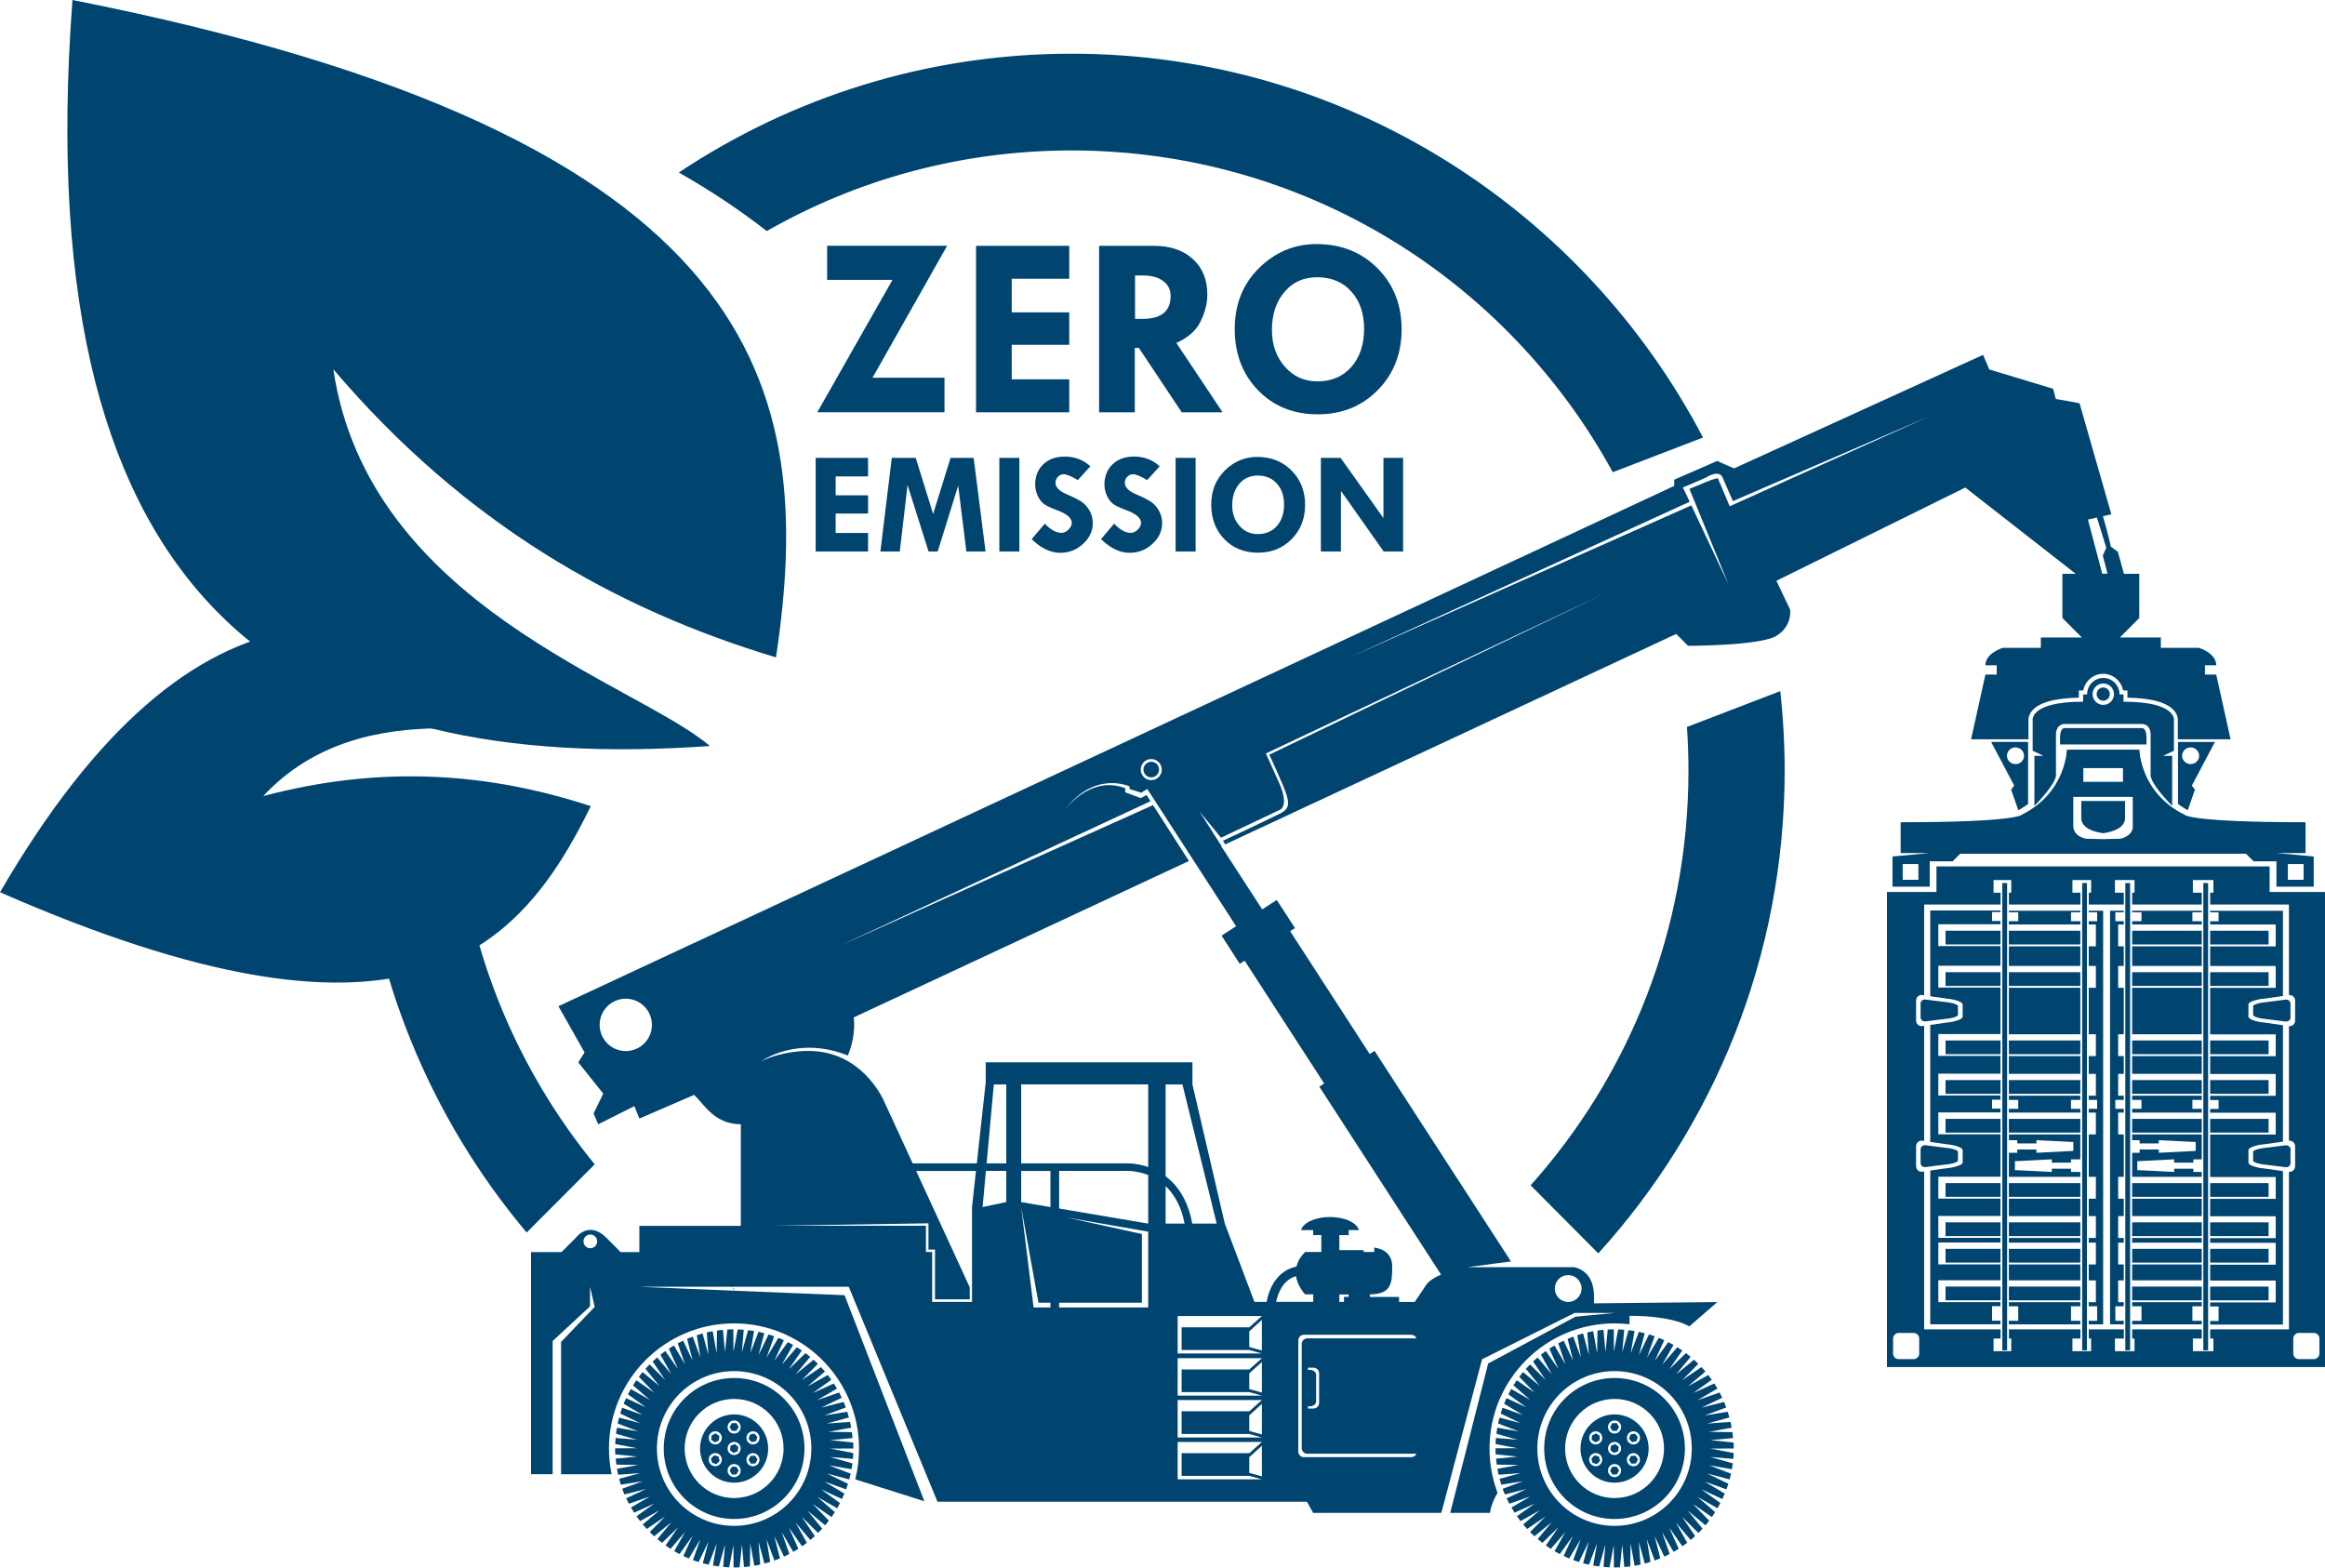 <?xml version="1.0" encoding="UTF-8"?> <svg xmlns="http://www.w3.org/2000/svg" width="132" height="89" viewBox="0 0 132 89" fill="none"><g clip-path="url(#clip0_6772_141)"><path d="M44.057 37.322C46.336 22.098 43.528 7.78 4.114 0C1.467 35.104 17.198 43.991 40.304 42.353C36.057 38.74 20.916 34.403 18.924 20.966C26.385 29.727 34.928 34.577 44.057 37.322Z" fill="#004470"></path><path d="M33.542 45.768C29.353 54.361 22.885 60.681 0 50.656C10.989 31.771 22.158 32.814 33.392 41.861C29.95 42.2 20.684 39.038 14.943 45.197C21.837 43.372 27.91 43.926 33.542 45.768Z" fill="#004470"></path><path d="M74.747 13.857C73.488 13.857 72.397 14.312 71.476 15.224C70.558 16.13 70.101 17.282 70.101 18.68C70.101 20.078 70.541 21.243 71.424 22.156C72.311 23.069 73.441 23.523 74.812 23.523C76.183 23.523 77.316 23.065 78.22 22.149C79.124 21.233 79.575 20.081 79.575 18.694C79.575 17.306 79.118 16.144 78.207 15.231C77.296 14.315 76.143 13.857 74.747 13.857ZM46.96 13.956V15.891H50.669L46.401 23.404H53.623V21.445H49.536L53.773 13.953H46.957L46.96 13.956ZM55.414 13.956V23.407H60.705V21.534H57.44V19.575H60.705V17.733H57.44V15.826H60.705V13.956H55.414ZM62.401 13.956V23.407H64.427V19.75H64.656L67.092 23.407H69.412L66.785 19.469C67.457 19.172 67.917 18.762 68.166 18.239C68.419 17.716 68.545 17.213 68.545 16.728C68.545 15.88 68.272 15.204 67.723 14.705C67.18 14.206 66.437 13.956 65.495 13.956H62.401ZM64.441 15.641H64.905C65.393 15.641 65.772 15.747 66.044 15.959C66.321 16.164 66.461 16.448 66.461 16.8C66.461 17.668 65.935 18.102 64.878 18.102H64.441V15.641ZM74.839 15.74C75.627 15.754 76.255 16.027 76.729 16.561C77.207 17.094 77.446 17.798 77.446 18.676C77.446 19.555 77.204 20.29 76.716 20.837C76.235 21.38 75.6 21.65 74.812 21.65C74.024 21.65 73.441 21.373 72.949 20.823C72.458 20.269 72.213 19.575 72.213 18.735C72.213 17.846 72.451 17.121 72.936 16.561C73.417 16 74.051 15.727 74.839 15.74Z" fill="#004470"></path><path d="M60.429 25.923C59.934 25.923 59.535 26.07 59.228 26.364C58.921 26.658 58.771 27.04 58.771 27.516C58.771 27.727 58.819 27.939 58.911 28.145C59.006 28.346 59.126 28.503 59.266 28.609C59.405 28.715 59.641 28.828 59.975 28.951C60.559 29.163 60.849 29.406 60.849 29.683C60.849 29.816 60.784 29.946 60.657 30.072C60.531 30.192 60.398 30.253 60.262 30.253C59.968 30.253 59.654 30.079 59.32 29.73L58.57 30.609C59.105 31.128 59.644 31.385 60.194 31.385C60.692 31.385 61.125 31.217 61.49 30.879C61.858 30.541 62.043 30.144 62.043 29.689C62.043 29.44 61.981 29.211 61.862 28.996C61.742 28.784 61.596 28.616 61.418 28.497C61.241 28.377 60.978 28.24 60.634 28.093C60.163 27.902 59.924 27.676 59.924 27.413C59.924 27.28 59.968 27.167 60.06 27.071C60.153 26.976 60.262 26.924 60.388 26.924C60.552 26.924 60.821 27.034 61.193 27.256L61.903 26.473C61.504 26.104 61.012 25.919 60.429 25.919V25.923ZM64.362 25.923C63.868 25.923 63.469 26.07 63.162 26.364C62.855 26.658 62.704 27.04 62.704 27.516C62.704 27.727 62.752 27.939 62.844 28.145C62.94 28.346 63.059 28.503 63.199 28.609C63.339 28.715 63.574 28.828 63.909 28.951C64.492 29.163 64.782 29.406 64.782 29.683C64.782 29.816 64.717 29.946 64.591 30.072C64.465 30.192 64.332 30.253 64.195 30.253C63.902 30.253 63.588 30.079 63.254 29.73L62.507 30.609C63.042 31.128 63.581 31.385 64.13 31.385C64.629 31.385 65.062 31.217 65.427 30.879C65.795 30.541 65.98 30.144 65.98 29.689C65.98 29.44 65.918 29.211 65.799 28.996C65.679 28.784 65.533 28.616 65.355 28.497C65.178 28.377 64.915 28.24 64.57 28.093C64.1 27.902 63.861 27.676 63.861 27.413C63.861 27.28 63.905 27.167 63.997 27.071C64.09 26.976 64.195 26.924 64.325 26.924C64.489 26.924 64.758 27.034 65.13 27.256L65.84 26.473C65.441 26.104 64.949 25.919 64.366 25.919L64.362 25.923ZM71.383 25.94C70.674 25.94 70.06 26.196 69.541 26.709C69.026 27.218 68.767 27.868 68.767 28.654C68.767 29.44 69.016 30.096 69.51 30.609C70.009 31.122 70.643 31.378 71.418 31.378C72.192 31.378 72.826 31.122 73.335 30.605C73.843 30.089 74.096 29.44 74.096 28.661C74.096 27.881 73.84 27.225 73.325 26.712C72.813 26.196 72.165 25.94 71.38 25.94H71.383ZM46.309 25.994V31.31H49.283V30.257H47.444V29.156H49.283V28.121H47.444V27.047H49.283V25.994H46.309ZM50.631 25.994L49.983 31.31H51.085L51.525 27.536L52.719 31.31H53.237L54.401 27.57L54.865 31.31H55.953L55.278 25.994H53.967L52.978 29.18L51.989 25.994H50.634H50.631ZM56.738 25.994V31.31H57.874V25.994H56.738ZM66.744 25.994V31.31H67.88V25.994H66.744ZM74.993 25.994V31.31H76.129V27.868L78.558 31.31H79.66V25.994H78.544V29.413L76.112 25.994H74.993ZM71.435 26.999C71.878 27.006 72.233 27.16 72.499 27.461C72.769 27.762 72.902 28.158 72.902 28.65C72.902 29.143 72.765 29.556 72.492 29.864C72.219 30.168 71.865 30.322 71.421 30.322C70.977 30.322 70.65 30.165 70.374 29.857C70.097 29.546 69.957 29.156 69.957 28.684C69.957 28.186 70.094 27.779 70.363 27.461C70.636 27.146 70.991 26.993 71.435 26.999Z" fill="#004470"></path><path d="M41.56 72.996L41.522 73.007L41.573 73.099L41.563 72.996H41.56Z" fill="#004470"></path><path d="M41.659 73.144L41.607 73.154L41.686 73.246L41.659 73.144Z" fill="#004470"></path><path d="M62.329 79.942L62.213 79.901L62.159 79.928C62.227 79.945 62.264 79.963 62.333 79.939L62.329 79.942Z" fill="#004470"></path><path d="M91.563 26.808L96.687 24.839C89.905 11.895 76.381 3.049 60.838 3.049C52.606 3.049 44.941 5.534 38.54 9.793C40.389 10.846 42.047 11.957 43.532 13.119C48.632 10.206 54.537 8.542 60.835 8.542C74.099 8.542 85.613 15.911 91.563 26.808Z" fill="#004470"></path><path d="M95.776 41.273C95.831 42.09 95.861 42.917 95.861 43.751C95.861 52.813 92.474 61.064 86.899 67.295L90.741 71.158C97.311 63.922 101.323 54.3 101.323 43.751C101.323 42.227 101.238 40.72 101.074 39.236L95.773 41.273H95.776Z" fill="#004470"></path><path d="M41.679 78.233C39.472 78.233 37.684 80.024 37.684 82.236C37.684 84.447 39.472 86.238 41.679 86.238C43.886 86.238 45.674 84.447 45.674 82.236C45.674 80.024 43.886 78.233 41.679 78.233ZM41.679 85.049C40.13 85.049 38.871 83.791 38.871 82.236C38.871 80.68 40.127 79.422 41.679 79.422C43.231 79.422 44.487 80.68 44.487 82.236C44.487 83.791 43.231 85.049 41.679 85.049Z" fill="#004470"></path><path d="M47.1 81.764L48.403 81.644C48.393 81.531 48.379 81.419 48.366 81.309L47.035 81.289L48.325 81.056C48.304 80.947 48.284 80.834 48.26 80.725L46.933 80.82L48.198 80.475C48.171 80.366 48.137 80.26 48.103 80.151L46.789 80.362L48.021 79.908C47.983 79.802 47.943 79.699 47.898 79.594L46.609 79.918L47.792 79.358C47.745 79.255 47.694 79.156 47.642 79.057L46.39 79.494L47.52 78.835C47.462 78.736 47.404 78.64 47.342 78.547L46.134 79.091L47.199 78.336C47.134 78.243 47.066 78.154 46.998 78.066L45.844 78.708L46.837 77.867C46.766 77.782 46.691 77.696 46.612 77.614L45.52 78.356L46.435 77.43C46.356 77.351 46.274 77.273 46.189 77.197L45.169 78.031L45.998 77.033C45.913 76.962 45.824 76.89 45.732 76.821L44.787 77.737L45.524 76.671C45.432 76.606 45.336 76.544 45.241 76.486L44.384 77.481L45.026 76.356C44.927 76.302 44.828 76.247 44.729 76.196L43.961 77.259L44.5 76.087C44.398 76.039 44.296 75.994 44.19 75.953L43.521 77.078L43.955 75.864C43.849 75.827 43.739 75.793 43.634 75.758L43.064 76.934L43.392 75.69C43.282 75.663 43.173 75.635 43.061 75.611L42.597 76.828L42.812 75.567C42.699 75.546 42.59 75.533 42.474 75.519L42.119 76.767L42.225 75.495C42.112 75.485 42 75.478 41.884 75.475L41.641 76.746L41.635 75.471C41.522 75.471 41.406 75.475 41.294 75.481L41.16 76.763L41.044 75.499C40.932 75.509 40.819 75.522 40.707 75.54L40.686 76.825L40.461 75.577C40.348 75.598 40.236 75.622 40.127 75.646L40.219 76.924L39.888 75.704C39.779 75.734 39.669 75.769 39.56 75.803L39.765 77.067L39.328 75.885C39.223 75.926 39.117 75.967 39.011 76.011L39.322 77.252L38.786 76.114C38.684 76.162 38.581 76.213 38.479 76.268L38.895 77.471L38.264 76.387C38.165 76.445 38.069 76.507 37.974 76.569L38.493 77.727L37.773 76.705C37.681 76.77 37.589 76.838 37.496 76.91L38.114 78.018L37.309 77.067C37.22 77.143 37.135 77.218 37.053 77.296L37.763 78.342L36.879 77.464C36.797 77.546 36.719 77.628 36.644 77.713L37.438 78.691L36.483 77.895C36.411 77.984 36.337 78.072 36.268 78.165L37.145 79.07L36.128 78.363C36.063 78.459 35.999 78.554 35.937 78.65L36.889 79.474L35.815 78.859C35.757 78.958 35.702 79.06 35.651 79.163L36.667 79.898L35.545 79.378C35.497 79.481 35.453 79.587 35.408 79.696L36.487 80.339L35.323 79.922C35.286 80.031 35.248 80.14 35.214 80.25L36.343 80.797L35.149 80.482C35.118 80.591 35.095 80.704 35.071 80.817L36.241 81.265L35.026 81.056C35.006 81.169 34.989 81.282 34.975 81.398L36.176 81.74L34.948 81.638C34.938 81.75 34.931 81.867 34.928 81.983L36.156 82.219L34.924 82.225C34.924 82.342 34.924 82.458 34.934 82.571L36.179 82.697L34.955 82.81C34.965 82.926 34.979 83.039 34.992 83.152L36.241 83.169L35.026 83.388C35.047 83.5 35.067 83.613 35.095 83.726L36.343 83.634L35.153 83.958C35.183 84.071 35.214 84.18 35.248 84.29L36.487 84.092L35.327 84.522C35.364 84.632 35.408 84.738 35.453 84.844L36.671 84.536L35.552 85.066C35.6 85.172 35.651 85.274 35.705 85.373L36.892 84.96L35.825 85.585C35.883 85.684 35.941 85.784 36.002 85.879L37.148 85.363L36.139 86.081C36.203 86.177 36.272 86.269 36.343 86.358L37.442 85.743L36.493 86.546C36.568 86.635 36.644 86.72 36.718 86.806L37.763 86.095L36.889 86.98C36.971 87.062 37.053 87.141 37.138 87.219L38.117 86.419L37.322 87.38C37.411 87.455 37.5 87.527 37.589 87.595L38.496 86.713L37.786 87.742C37.879 87.807 37.974 87.872 38.069 87.934L38.898 86.973L38.278 88.064C38.377 88.122 38.475 88.176 38.578 88.231L39.322 87.199L38.796 88.34C38.898 88.388 39.004 88.436 39.11 88.481L39.765 87.383L39.339 88.573C39.444 88.614 39.554 88.648 39.663 88.682L40.222 87.527L39.901 88.751C40.011 88.781 40.12 88.809 40.233 88.832L40.69 87.633L40.475 88.88C40.587 88.901 40.7 88.918 40.812 88.932L41.164 87.694L41.058 88.959C41.171 88.969 41.283 88.976 41.399 88.983L41.641 87.715L41.648 88.99C41.648 88.99 41.675 88.99 41.689 88.99C41.788 88.99 41.891 88.99 41.989 88.983L42.123 87.694L42.239 88.966C42.351 88.956 42.464 88.945 42.576 88.932L42.597 87.633L42.825 88.894C42.938 88.874 43.047 88.853 43.16 88.829L43.064 87.53L43.402 88.771C43.511 88.744 43.62 88.71 43.726 88.675L43.518 87.387L43.965 88.597C44.071 88.559 44.176 88.518 44.282 88.474L43.961 87.206L44.511 88.374C44.613 88.327 44.715 88.279 44.814 88.224L44.384 86.987L45.036 88.105C45.135 88.05 45.23 87.988 45.326 87.93L44.79 86.73L45.537 87.79C45.63 87.725 45.722 87.66 45.81 87.588L45.169 86.44L46.008 87.431C46.093 87.359 46.179 87.284 46.261 87.209L45.52 86.115L46.445 87.031C46.523 86.953 46.602 86.871 46.68 86.788L45.848 85.763L46.847 86.597C46.919 86.512 46.991 86.423 47.059 86.334L46.138 85.384L47.209 86.129C47.274 86.037 47.335 85.944 47.397 85.849L46.397 84.98L47.53 85.63C47.588 85.534 47.639 85.435 47.69 85.332L46.615 84.556L47.803 85.103C47.85 85.001 47.895 84.898 47.939 84.796L46.8 84.112L48.035 84.556C48.072 84.451 48.11 84.345 48.144 84.239L46.946 83.658L48.215 83.993C48.246 83.883 48.27 83.774 48.294 83.664L47.052 83.189L48.345 83.412C48.366 83.302 48.383 83.189 48.396 83.08L47.117 82.718L48.424 82.827C48.434 82.714 48.441 82.605 48.444 82.492L47.137 82.243L48.447 82.236C48.447 82.123 48.447 82.01 48.441 81.897L47.117 81.76L47.1 81.764ZM41.679 86.628C39.257 86.628 37.295 84.662 37.295 82.236C37.295 79.809 39.257 77.843 41.679 77.843C44.101 77.843 46.063 79.809 46.063 82.236C46.063 84.662 44.101 86.628 41.679 86.628Z" fill="#004470"></path><path d="M41.478 82.078L41.444 82.331L41.645 82.489L41.88 82.393L41.918 82.14L41.717 81.983L41.478 82.078Z" fill="#004470"></path><path d="M41.553 80.793L41.426 81.015L41.553 81.234H41.809L41.935 81.015L41.809 80.793H41.553Z" fill="#004470"></path><path d="M41.553 83.271L41.426 83.49L41.553 83.712H41.809L41.935 83.49L41.809 83.271H41.553Z" fill="#004470"></path><path d="M40.4 81.49L40.379 81.747L40.591 81.887L40.819 81.778L40.84 81.521L40.628 81.378L40.4 81.49Z" fill="#004470"></path><path d="M42.607 82.659L42.498 82.888L42.638 83.1L42.894 83.083L43.006 82.854L42.863 82.642L42.607 82.659Z" fill="#004470"></path><path d="M40.543 82.625L40.362 82.806L40.43 83.053L40.676 83.121L40.857 82.94L40.789 82.69L40.543 82.625Z" fill="#004470"></path><path d="M41.679 80.301C40.611 80.301 39.745 81.169 39.745 82.239C39.745 83.309 40.611 84.177 41.679 84.177C42.747 84.177 43.613 83.309 43.613 82.239C43.613 81.169 42.747 80.301 41.679 80.301ZM40.795 83.193C40.618 83.295 40.389 83.234 40.287 83.056C40.185 82.878 40.246 82.649 40.423 82.547C40.601 82.444 40.83 82.506 40.932 82.683C41.034 82.861 40.973 83.087 40.795 83.193ZM40.932 81.819C40.83 81.996 40.601 82.058 40.423 81.955C40.246 81.853 40.185 81.624 40.287 81.446C40.389 81.268 40.618 81.207 40.795 81.309C40.973 81.412 41.034 81.641 40.932 81.819ZM41.679 83.863C41.474 83.863 41.307 83.695 41.307 83.49C41.307 83.285 41.474 83.118 41.679 83.118C41.884 83.118 42.051 83.285 42.051 83.49C42.051 83.695 41.884 83.863 41.679 83.863ZM41.679 82.608C41.474 82.608 41.307 82.441 41.307 82.236C41.307 82.031 41.474 81.863 41.679 81.863C41.884 81.863 42.051 82.031 42.051 82.236C42.051 82.441 41.884 82.608 41.679 82.608ZM41.679 81.388C41.474 81.388 41.307 81.22 41.307 81.015C41.307 80.81 41.474 80.643 41.679 80.643C41.884 80.643 42.051 80.81 42.051 81.015C42.051 81.22 41.884 81.388 41.679 81.388ZM43.071 83.059C42.969 83.237 42.74 83.299 42.563 83.196C42.385 83.094 42.324 82.865 42.426 82.687C42.529 82.509 42.757 82.448 42.934 82.55C43.112 82.653 43.173 82.882 43.071 83.059ZM42.938 81.955C42.76 82.058 42.532 81.996 42.429 81.819C42.327 81.641 42.389 81.412 42.566 81.309C42.743 81.207 42.972 81.268 43.074 81.446C43.177 81.624 43.115 81.853 42.938 81.955Z" fill="#004470"></path><path d="M42.58 81.443L42.501 81.685L42.672 81.877L42.921 81.822L42.999 81.579L42.829 81.391L42.58 81.443Z" fill="#004470"></path><path d="M91.665 78.233C89.458 78.233 87.67 80.024 87.67 82.236C87.67 84.447 89.458 86.238 91.665 86.238C93.873 86.238 95.66 84.447 95.66 82.236C95.66 80.024 93.873 78.233 91.665 78.233ZM91.665 85.049C90.113 85.049 88.858 83.791 88.858 82.236C88.858 80.68 90.113 79.422 91.665 79.422C93.218 79.422 94.473 80.68 94.473 82.236C94.473 83.791 93.218 85.049 91.665 85.049Z" fill="#004470"></path><path d="M97.086 81.764L98.393 81.644C98.382 81.531 98.369 81.419 98.355 81.309L97.025 81.289L98.314 81.056C98.294 80.947 98.273 80.834 98.246 80.725L96.919 80.82L98.185 80.475C98.154 80.366 98.123 80.26 98.089 80.151L96.776 80.362L98.007 79.908C97.97 79.802 97.929 79.699 97.884 79.594L96.595 79.918L97.779 79.358C97.731 79.255 97.68 79.156 97.629 79.057L96.376 79.494L97.506 78.835C97.448 78.736 97.39 78.64 97.328 78.547L96.121 79.091L97.185 78.336C97.12 78.243 97.052 78.154 96.984 78.066L95.831 78.708L96.823 77.867C96.752 77.782 96.677 77.696 96.598 77.614L95.507 78.356L96.421 77.43C96.342 77.351 96.26 77.273 96.175 77.197L95.155 78.031L95.984 77.033C95.899 76.962 95.81 76.89 95.718 76.821L94.773 77.737L95.51 76.671C95.418 76.606 95.322 76.544 95.227 76.486L94.371 77.481L95.012 76.356C94.913 76.302 94.814 76.247 94.715 76.196L93.948 77.259L94.487 76.087C94.384 76.039 94.282 75.994 94.176 75.953L93.507 77.078L93.941 75.864C93.835 75.827 93.726 75.793 93.62 75.758L93.05 76.934L93.378 75.69C93.269 75.663 93.159 75.635 93.047 75.611L92.583 76.828L92.798 75.567C92.685 75.546 92.576 75.533 92.46 75.519L92.105 76.767L92.211 75.495C92.098 75.485 91.986 75.478 91.87 75.475L91.628 76.746L91.621 75.471C91.508 75.471 91.392 75.475 91.28 75.481L91.15 76.763L91.034 75.499C90.921 75.509 90.809 75.522 90.696 75.54L90.676 76.825L90.451 75.577C90.338 75.598 90.225 75.622 90.116 75.646L90.208 76.924L89.877 75.704C89.768 75.734 89.659 75.769 89.55 75.803L89.755 77.067L89.318 75.885C89.212 75.926 89.106 75.967 89.001 76.011L89.311 77.252L88.776 76.114C88.673 76.162 88.571 76.213 88.469 76.268L88.885 77.471L88.254 76.387C88.155 76.445 88.059 76.507 87.964 76.569L88.482 77.727L87.762 76.705C87.67 76.77 87.578 76.838 87.486 76.91L88.1 78.018L87.295 77.067C87.206 77.143 87.121 77.218 87.039 77.296L87.749 78.342L86.865 77.464C86.783 77.546 86.705 77.628 86.63 77.713L87.425 78.691L86.469 77.895C86.394 77.984 86.323 78.072 86.254 78.165L87.131 79.07L86.115 78.363C86.05 78.459 85.985 78.554 85.924 78.65L86.875 79.474L85.801 78.859C85.743 78.958 85.688 79.06 85.637 79.163L86.654 79.898L85.531 79.378C85.483 79.481 85.439 79.587 85.395 79.696L86.469 80.339L85.306 79.922C85.269 80.031 85.231 80.14 85.197 80.25L86.326 80.797L85.132 80.482C85.101 80.591 85.077 80.704 85.054 80.817L86.224 81.265L85.009 81.056C84.989 81.169 84.972 81.282 84.958 81.398L86.159 81.74L84.931 81.638C84.921 81.75 84.914 81.867 84.91 81.983L86.138 82.219L84.907 82.225C84.907 82.342 84.907 82.458 84.917 82.571L86.162 82.697L84.938 82.81C84.948 82.926 84.961 83.039 84.975 83.152L86.224 83.169L85.013 83.388C85.033 83.5 85.054 83.613 85.081 83.726L86.329 83.634L85.139 83.958C85.169 84.071 85.2 84.18 85.234 84.29L86.473 84.092L85.313 84.522C85.35 84.632 85.395 84.738 85.439 84.844L86.657 84.536L85.538 85.066C85.586 85.172 85.637 85.274 85.692 85.373L86.879 84.96L85.811 85.585C85.869 85.684 85.927 85.784 85.988 85.879L87.135 85.363L86.121 86.081C86.186 86.177 86.254 86.269 86.326 86.358L87.425 85.743L86.476 86.546C86.551 86.635 86.626 86.72 86.701 86.806L87.745 86.095L86.868 86.98C86.95 87.062 87.032 87.141 87.118 87.219L88.097 86.419L87.302 87.38C87.391 87.455 87.479 87.527 87.568 87.595L88.475 86.713L87.766 87.742C87.858 87.807 87.953 87.872 88.049 87.934L88.878 86.973L88.257 88.064C88.356 88.122 88.455 88.176 88.557 88.231L89.301 87.199L88.776 88.34C88.878 88.388 88.984 88.436 89.089 88.481L89.744 87.383L89.318 88.573C89.424 88.614 89.533 88.648 89.642 88.682L90.202 87.527L89.881 88.751C89.99 88.781 90.099 88.809 90.212 88.832L90.669 87.633L90.454 88.88C90.567 88.901 90.679 88.918 90.792 88.932L91.143 87.694L91.037 88.959C91.15 88.969 91.263 88.976 91.379 88.983L91.621 87.715L91.628 88.99C91.628 88.99 91.655 88.99 91.669 88.99C91.767 88.99 91.87 88.99 91.969 88.983L92.102 87.694L92.218 88.966C92.33 88.956 92.443 88.945 92.556 88.932L92.576 87.633L92.805 88.894C92.917 88.874 93.026 88.853 93.139 88.829L93.043 87.53L93.381 88.771C93.49 88.744 93.6 88.71 93.705 88.675L93.497 87.387L93.944 88.597C94.05 88.559 94.156 88.518 94.261 88.474L93.941 87.206L94.49 88.374C94.592 88.327 94.695 88.279 94.793 88.224L94.364 86.987L95.015 88.105C95.114 88.05 95.21 87.988 95.305 87.93L94.77 86.73L95.517 87.79C95.609 87.725 95.701 87.66 95.79 87.588L95.148 86.44L95.988 87.431C96.073 87.359 96.158 87.284 96.24 87.209L95.5 86.115L96.424 87.031C96.503 86.953 96.581 86.871 96.66 86.788L95.827 85.763L96.827 86.597C96.898 86.512 96.97 86.423 97.038 86.334L96.117 85.384L97.189 86.129C97.253 86.037 97.315 85.944 97.376 85.849L96.376 84.98L97.509 85.63C97.567 85.534 97.618 85.435 97.673 85.332L96.598 84.556L97.785 85.103C97.833 85.001 97.878 84.898 97.922 84.796L96.782 84.112L98.017 84.556C98.055 84.451 98.093 84.345 98.127 84.239L96.929 83.658L98.198 83.993C98.226 83.883 98.253 83.774 98.277 83.664L97.035 83.189L98.328 83.412C98.348 83.302 98.365 83.189 98.379 83.08L97.1 82.718L98.406 82.827C98.417 82.714 98.424 82.605 98.427 82.492L97.12 82.243L98.43 82.236C98.43 82.123 98.43 82.01 98.42 81.897L97.096 81.76L97.086 81.764ZM91.665 86.628C89.243 86.628 87.281 84.662 87.281 82.236C87.281 79.809 89.243 77.843 91.665 77.843C94.087 77.843 96.049 79.809 96.049 82.236C96.049 84.662 94.087 86.628 91.665 86.628Z" fill="#004470"></path><path d="M91.464 82.078L91.43 82.331L91.631 82.489L91.867 82.393L91.904 82.14L91.703 81.983L91.464 82.078Z" fill="#004470"></path><path d="M91.539 80.793L91.413 81.015L91.539 81.234H91.795L91.921 81.015L91.795 80.793H91.539Z" fill="#004470"></path><path d="M91.539 83.271L91.413 83.49L91.539 83.712H91.795L91.921 83.49L91.795 83.271H91.539Z" fill="#004470"></path><path d="M90.386 81.49L90.365 81.747L90.577 81.887L90.809 81.778L90.826 81.521L90.614 81.378L90.386 81.49Z" fill="#004470"></path><path d="M92.593 82.659L92.484 82.888L92.624 83.1L92.88 83.083L92.992 82.854L92.849 82.642L92.593 82.659Z" fill="#004470"></path><path d="M90.529 82.625L90.348 82.806L90.416 83.053L90.662 83.121L90.843 82.94L90.775 82.69L90.529 82.625Z" fill="#004470"></path><path d="M91.665 80.301C90.597 80.301 89.731 81.169 89.731 82.239C89.731 83.309 90.597 84.177 91.665 84.177C92.733 84.177 93.6 83.309 93.6 82.239C93.6 81.169 92.733 80.301 91.665 80.301ZM90.782 83.193C90.604 83.295 90.376 83.234 90.273 83.056C90.171 82.878 90.232 82.649 90.41 82.547C90.587 82.444 90.816 82.506 90.918 82.683C91.02 82.861 90.959 83.087 90.782 83.193ZM90.918 81.819C90.816 81.996 90.587 82.058 90.41 81.955C90.232 81.853 90.171 81.624 90.273 81.446C90.376 81.268 90.604 81.207 90.782 81.309C90.959 81.412 91.02 81.641 90.918 81.819ZM91.665 83.863C91.46 83.863 91.293 83.695 91.293 83.49C91.293 83.285 91.46 83.118 91.665 83.118C91.87 83.118 92.037 83.285 92.037 83.49C92.037 83.695 91.87 83.863 91.665 83.863ZM91.665 82.608C91.46 82.608 91.293 82.441 91.293 82.236C91.293 82.031 91.46 81.863 91.665 81.863C91.87 81.863 92.037 82.031 92.037 82.236C92.037 82.441 91.87 82.608 91.665 82.608ZM91.665 81.388C91.46 81.388 91.293 81.22 91.293 81.015C91.293 80.81 91.46 80.643 91.665 80.643C91.87 80.643 92.037 80.81 92.037 81.015C92.037 81.22 91.87 81.388 91.665 81.388ZM93.057 83.059C92.955 83.237 92.726 83.299 92.549 83.196C92.371 83.094 92.31 82.865 92.412 82.687C92.515 82.509 92.743 82.448 92.921 82.55C93.098 82.653 93.159 82.882 93.057 83.059ZM92.924 81.955C92.747 82.058 92.518 81.996 92.416 81.819C92.313 81.641 92.375 81.412 92.552 81.309C92.73 81.207 92.958 81.268 93.061 81.446C93.163 81.624 93.102 81.853 92.924 81.955Z" fill="#004470"></path><path d="M92.566 81.443L92.487 81.685L92.658 81.877L92.907 81.822L92.985 81.579L92.815 81.391L92.566 81.443Z" fill="#004470"></path><path d="M65.362 44.134C65.608 44.134 65.806 43.936 65.806 43.69C65.806 43.444 65.608 43.249 65.362 43.249C65.117 43.249 64.919 43.447 64.919 43.69C64.919 43.933 65.117 44.134 65.362 44.134Z" fill="#004470"></path><path d="M100.856 32.971L111.578 27.68L117.849 32.578H117.092V35.087L118.197 36.194H115.867V36.779H113.711C113.711 36.779 112.721 37.069 112.721 37.77H113.363V38.296H112.721L111.906 41.974H115.164V40.921C115.157 40.839 115.157 40.607 115.362 40.361C115.754 39.886 116.651 39.633 118.026 39.609V39.202L118.275 39.195C118.378 38.662 118.845 38.255 119.405 38.255C119.964 38.255 120.435 38.658 120.534 39.195L120.783 39.202V39.609C122.161 39.633 123.055 39.886 123.447 40.361C123.652 40.607 123.652 40.839 123.645 40.921V41.974H126.64L125.825 38.296H125.184V37.77H125.825C125.825 37.069 124.836 36.779 124.836 36.779H122.68V36.194H120.35L121.455 35.087V32.578H120.588L120.237 31.323L119.848 31.04C119.848 31.04 119.623 30.066 119.391 29.307L119.869 29.197L118.064 22.894C118.064 22.894 117.347 22.754 116.716 22.652L116.563 22.071L112.94 20.977L112.588 20.146L98.447 26.593L97.492 26.169L95.053 27.232V27.587L31.704 57.126L33.188 59.748L32.833 60.316L34.249 62.086L33.699 63.221L33.965 63.829L36.016 62.797L36.299 63.505L39.41 62.158C40.048 62.797 40.591 63.812 42.061 63.829V69.599H36.299V71.086H35.238C35.013 70.86 34.74 70.587 34.426 70.272C33.42 69.264 32.693 70.272 32.693 70.272L31.881 71.086H30.148V83.695H31.376V76.134L33.498 74.169V73.055L33.764 74.196L31.854 76.189V83.699H34.723C34.627 83.23 34.573 82.745 34.573 82.246C34.573 78.319 37.752 75.133 41.672 75.133C45.592 75.133 48.772 78.319 48.772 82.246C48.772 82.847 48.697 83.432 48.557 83.989L52.48 85.23L47.95 73.533L36.258 73.055H48.188L53.224 85.257H74.201L74.553 85.893H81.83L84.143 77.17L89.393 74.541H91.665L89.448 74.753L84.491 77.409L82.335 85.893H84.596C84.596 85.893 84.634 85.394 85.023 84.755C84.73 83.975 84.566 83.131 84.566 82.246C84.566 78.319 87.745 75.133 91.665 75.133C91.952 75.133 92.235 75.153 92.515 75.184V74.702C95.025 74.702 95.909 75.304 95.909 75.304L97.499 73.923L90.498 73.995V73.605C90.498 72.371 89.785 72.033 89.373 71.94H83.324L85.784 71.616L78.039 59.663L77.763 59.84L73.246 52.867L73.522 52.69L72.485 51.093L71.66 51.63L69.333 48.041L69.35 48.034L68.102 46.072L69.323 47.559L72.612 46.001C72.612 46.001 73.256 45.871 72.612 44.425C71.967 42.975 71.868 42.777 71.868 42.777L91.222 33.637L72.062 42.846C72.062 42.846 72.386 43.522 72.799 44.493C73.212 45.464 73.301 45.874 72.7 46.175C71.875 46.589 69.432 47.733 69.432 47.733L69.558 47.939L95.165 35.992L95.838 36.666C95.838 36.666 99.938 36.666 100.856 36.098C101.774 35.531 101.634 34.611 101.634 34.611L100.856 32.981V32.971ZM35.528 59.673C34.709 59.673 34.044 59.006 34.044 58.186C34.044 57.366 34.709 56.699 35.528 56.699C36.347 56.699 37.012 57.366 37.012 58.186C37.012 59.006 36.347 59.673 35.528 59.673ZM33.515 70.867C33.3 70.867 33.126 70.693 33.126 70.477C33.126 70.262 33.3 70.088 33.515 70.088C33.73 70.088 33.904 70.262 33.904 70.477C33.904 70.693 33.73 70.867 33.515 70.867ZM89.031 72.391C89.451 72.391 89.792 72.733 89.792 73.154C89.792 73.574 89.451 73.916 89.031 73.916C88.612 73.916 88.271 73.574 88.271 73.154C88.271 72.733 88.612 72.391 89.031 72.391ZM65.362 43.095C65.693 43.095 65.959 43.362 65.959 43.693C65.959 44.025 65.693 44.291 65.362 44.291C65.031 44.291 64.765 44.025 64.765 43.693C64.765 43.362 65.031 43.095 65.362 43.095ZM55.185 68.529V73.913H52.923V71.079H52.569V69.592H43.839L52.712 69.452V70.942H53.084V73.769H55.056V73.082L52.013 66.478H55.41L55.185 68.532V68.529ZM57.13 68.245L55.786 68.529L55.973 66.475H57.13V68.245ZM57.13 66.051H56.014L56.424 61.57H57.13V66.051ZM59.638 74.231H58.682L57.976 68.529L58.959 73.96H59.638V74.231ZM59.638 68.529L57.976 68.249V66.478H59.638V68.532V68.529ZM65.188 74.231H60.132V73.96H64.83V70.057L60.521 69.114L65.188 69.924V74.231ZM65.188 69.469L60.132 68.611V66.475H63.861C63.861 66.475 64.482 66.434 65.188 66.711V69.466V69.469ZM65.188 66.256C64.499 66.017 63.922 66.044 63.837 66.048H57.976V61.566H65.188V66.256ZM67.255 69.469H66.177V67.34C66.72 67.852 67.082 68.563 67.255 69.469ZM66.177 66.782V61.57H67.133L69.077 69.469H67.689C67.501 68.427 67.088 67.603 66.454 67.011C66.365 66.93 66.273 66.854 66.181 66.782H66.177ZM71.643 83.818L70.926 83.62V82.731L71.643 82.082V83.822V83.818ZM70.93 82.502H67.085V83.791H70.93L71.646 83.989H66.86V81.863H71.646L70.93 82.502ZM71.643 81.439L70.926 81.241V80.352L71.643 79.703V81.443V81.439ZM70.93 80.123H67.085V81.412H70.93L71.646 81.61H66.86V79.484H71.646L70.93 80.123ZM71.643 79.06L70.926 78.862V77.973L71.643 77.324V79.064V79.06ZM70.93 77.748H67.085V79.036H70.93L71.646 79.234H66.86V77.109H71.646L70.93 77.744V77.748ZM71.643 76.671L70.926 76.473V75.584L71.643 74.935V76.674V76.671ZM70.93 75.355H67.085V76.644H70.93L71.646 76.842H66.86V74.716H71.646L70.93 75.352V75.355ZM74.369 77.772H74.256V77.649H74.573C74.747 77.649 74.891 77.792 74.891 77.966V79.648C74.891 79.823 74.747 79.966 74.573 79.966H74.256V79.843H74.369C74.563 79.843 74.723 79.716 74.723 79.559V78.055C74.723 77.898 74.563 77.772 74.369 77.772ZM74.222 75.984C74.048 75.984 73.905 76.127 73.905 76.302V82.215C73.905 82.389 74.048 82.533 74.222 82.533H80.417C80.37 82.649 80.257 82.728 80.124 82.728H74.027C73.853 82.728 73.71 82.584 73.71 82.41V76.097C73.71 75.919 73.853 75.779 74.027 75.779H80.124C80.26 75.779 80.373 75.864 80.421 75.984H74.222ZM72.448 73.913C72.687 72.826 73.284 72.532 73.581 72.453C73.669 73.055 74.099 73.485 74.099 73.485H74.56V73.909H72.451L72.448 73.913ZM76.04 73.913V73.489H76.569V73.629H76.303V73.913H76.04ZM70.179 52.584L69.354 53.12L70.387 54.72L70.664 54.542L75.18 61.515L74.904 61.693L81.816 72.364C81.168 72.634 80.987 72.925 80.987 72.925L80.322 73.916H79.431V73.632H77.77V73.489C78.974 73.468 79.042 72.904 79.042 71.896C79.042 70.888 78.019 70.833 78.019 70.833V71.079H77.418V70.973H76.04V70.122H76.569V69.838H77.152C77.036 69.418 76.347 69.093 75.508 69.093C74.669 69.093 73.98 69.418 73.867 69.838H74.556V70.122H75.017V71.079H74.099C73.816 71.363 73.669 71.643 73.604 71.91C73.233 71.978 72.219 72.306 71.909 73.913H71.22L69.538 69.469L67.699 61.57V60.312H55.963V61.447L55.458 66.051H51.818L50.235 62.616L50.143 62.414C49.805 61.737 48.523 59.605 45.783 59.666C45.783 59.666 44.456 59.652 43.214 60.251C43.214 60.251 45.261 58.767 48.134 59.926C48.639 58.726 48.468 57.762 48.468 57.762L67.501 48.882L65.464 45.71L47.584 53.739L65.321 45.488L65.096 45.136L64.765 45.31L63.878 44.978L63.892 44.753C62.121 44.066 60.797 45.546 60.463 45.97C60.436 46.007 60.408 46.042 60.381 46.079C60.381 46.079 60.412 46.038 60.463 45.97C62.155 43.724 64.13 44.647 64.13 44.647V44.794L64.792 45.006L65.137 44.794L70.179 52.584ZM119.053 29.385L119.582 31.101L119.384 31.539L119.654 32.571H119.353L118.541 29.498L119.057 29.382L119.053 29.385ZM98.198 28.736L97.56 27.222C97.56 27.222 97.721 27.01 96.817 27.382L95.916 27.755L98.144 33.2L96.025 28.691L76.511 37.37L95.93 28.486L95.547 27.676L96.847 27.119C96.847 27.119 97.591 26.613 97.803 27.119C98.014 27.625 98.386 28.449 98.386 28.449L109.576 23.616L98.202 28.743L98.198 28.736Z" fill="#004470"></path><path d="M110.483 57.844C110.623 57.844 111.162 57.745 111.162 57.619V57.12C111.162 56.996 110.623 56.894 110.483 56.894L109.296 56.744C109.156 56.744 109.04 56.843 109.04 56.969V57.766C109.04 57.889 109.153 57.991 109.296 57.991L110.483 57.841V57.844Z" fill="#004470"></path><path d="M111.162 65.89V65.391C111.162 65.268 110.623 65.166 110.483 65.166L109.296 65.015C109.156 65.015 109.04 65.114 109.04 65.241V66.037C109.04 66.16 109.153 66.263 109.296 66.263L110.483 66.112C110.623 66.112 111.162 66.013 111.162 65.887V65.89Z" fill="#004470"></path><path d="M127.92 57.123V57.622C127.92 57.745 128.459 57.848 128.599 57.848L129.786 57.998C129.926 57.998 130.042 57.899 130.042 57.772V56.976C130.042 56.853 129.929 56.75 129.786 56.75L128.599 56.901C128.459 56.901 127.92 57 127.92 57.126V57.123Z" fill="#004470"></path><path d="M129.786 65.019L128.599 65.169C128.459 65.169 127.92 65.268 127.92 65.395V65.894C127.92 66.017 128.459 66.119 128.599 66.119L129.786 66.27C129.926 66.27 130.042 66.171 130.042 66.044V65.248C130.042 65.125 129.929 65.022 129.786 65.022V65.019Z" fill="#004470"></path><path d="M128.797 70.901H125.48V71.681H128.797V70.901Z" fill="#004470"></path><path d="M125.003 56.08H121.052V58.719H125.003V56.08Z" fill="#004470"></path><path d="M125.003 53.725H121.052V54.84H125.003V53.725Z" fill="#004470"></path><path d="M125.003 73.044H121.052V73.824H125.003V73.044Z" fill="#004470"></path><path d="M128.797 73.044H125.48V73.824H128.797V73.044Z" fill="#004470"></path><path d="M125.003 71.787H121.052V72.689H125.003V71.787Z" fill="#004470"></path><path d="M125.003 70.283H121.052V70.549H125.003V70.283Z" fill="#004470"></path><path d="M125.003 68.054H121.052V69.042H125.003V68.054Z" fill="#004470"></path><path d="M114.052 51.794H114.584V52.3H114.052V52.485H118.108V52.3H117.579V51.794H118.108V51.705H114.052V51.794Z" fill="#004470"></path><path d="M118.108 61.32H114.052V62.1H118.108V61.32Z" fill="#004470"></path><path d="M118.108 59.071H114.052V59.851H118.108V59.071Z" fill="#004470"></path><path d="M118.108 52.84H114.052V53.62H118.108V52.84Z" fill="#004470"></path><path d="M118.108 55.195H114.052V55.974H118.108V55.195Z" fill="#004470"></path><path d="M125.003 59.956H121.052V60.965H125.003V59.956Z" fill="#004470"></path><path d="M128.797 55.195H125.48V55.974H128.797V55.195Z" fill="#004470"></path><path d="M125.003 55.195H121.052V55.974H125.003V55.195Z" fill="#004470"></path><path d="M125.003 59.071H121.052V59.851H125.003V59.071Z" fill="#004470"></path><path d="M128.797 59.071H125.48V59.851H128.797V59.071Z" fill="#004470"></path><path d="M121.052 51.794H121.581V52.3H121.052V52.485H125.003V52.3H124.471V51.794H125.003V51.705H121.052V51.794Z" fill="#004470"></path><path d="M128.797 52.84H125.48V53.62H128.797V52.84Z" fill="#004470"></path><path d="M125.003 61.32H121.052V62.1H125.003V61.32Z" fill="#004470"></path><path d="M125.003 52.84H121.052V53.62H125.003V52.84Z" fill="#004470"></path><path d="M125.003 70.901H121.052V71.681H125.003V70.901Z" fill="#004470"></path><path d="M128.797 67.169H125.48V67.948H128.797V67.169Z" fill="#004470"></path><path d="M125.003 67.169H121.052V67.948H125.003V67.169Z" fill="#004470"></path><path d="M125.003 69.397H121.052V70.177H125.003V69.397Z" fill="#004470"></path><path d="M128.797 69.397H125.48V70.177H128.797V69.397Z" fill="#004470"></path><path d="M121.052 64.732H121.475V64.916H122.564V64.732L124.658 64.838V65.34L122.564 65.449V65.261H121.475V65.449H121.052V66.813H125.003V66.536H124.525V66.352H123.437V66.536L121.342 66.43V65.925L123.437 65.819V66.007H124.525V65.819H125.003V64.407H121.052V64.732Z" fill="#004470"></path><path d="M125.003 63.522H121.052V64.301H125.003V63.522Z" fill="#004470"></path><path d="M128.797 63.522H125.48V64.301H128.797V63.522Z" fill="#004470"></path><path d="M121.052 62.445H121.581V62.951H121.052V63.166H125.003V62.951H124.471V62.445H125.003V62.206H121.052V62.445Z" fill="#004470"></path><path d="M128.797 61.32H125.48V62.1H128.797V61.32Z" fill="#004470"></path><path d="M118.108 59.956H114.052V60.965H118.108V59.956Z" fill="#004470"></path><path d="M118.108 56.08H114.052V58.719H118.108V56.08Z" fill="#004470"></path><path d="M113.578 59.071H110.456V59.851H113.578V59.071Z" fill="#004470"></path><path d="M114.052 62.445H114.584V62.951H114.052V63.166H118.108V62.951H117.579V62.445H118.108V62.206H114.052V62.445Z" fill="#004470"></path><path d="M113.578 67.169H110.456V67.948H113.578V67.169Z" fill="#004470"></path><path d="M118.108 53.725H114.052V54.84H118.108V53.725Z" fill="#004470"></path><path d="M118.108 68.054H114.052V69.042H118.108V68.054Z" fill="#004470"></path><path d="M113.578 63.522H110.456V64.301H113.578V63.522Z" fill="#004470"></path><path d="M113.578 61.32H110.456V62.1H113.578V61.32Z" fill="#004470"></path><path d="M121.052 74.162H121.581V74.986H121.052V75.188H125.003V74.986H124.471V74.162H125.003V73.93H121.052V74.162Z" fill="#004470"></path><path d="M113.578 52.84H110.456V53.62H113.578V52.84Z" fill="#004470"></path><path d="M127.654 65.996V65.289C127.654 65.111 128.326 64.971 128.503 64.971L129.612 64.814V58.206L128.503 58.046C128.329 58.046 127.654 57.902 127.654 57.728V57.02C127.654 56.843 128.326 56.703 128.503 56.703L129.612 56.545V51.709H125.48V51.798H125.958V52.303H125.48V52.488H129.202V53.729H125.48V54.843H129.202V56.084H125.48V58.723H129.202V59.963H125.48V60.972H129.202V62.212H125.48V62.452H125.958V62.958H125.48V63.173H129.202V64.414H125.48V66.823H129.202V68.064H125.48V69.052H129.202V70.293H125.48V70.559H129.202V71.8H125.48V72.703H129.202V73.943H125.48V74.172H125.958V74.996H125.48V75.201H129.612V66.489L128.503 66.331C128.329 66.331 127.654 66.188 127.654 66.013V65.996Z" fill="#004470"></path><path d="M128.855 50.642V49.19H109.941V50.642H107.13V77.614H132V50.642H128.855ZM108.962 76.845C108.962 77.02 108.818 77.163 108.644 77.163H107.795C107.618 77.163 107.478 77.02 107.478 76.845V75.994C107.478 75.82 107.621 75.676 107.795 75.676H108.644C108.822 75.676 108.962 75.82 108.962 75.994V76.845ZM129.953 66.523V75.471H125.481V75.994H125.665V76.712H124.498V75.994H125.003V75.471H121.052V75.994H121.185V76.712H120.073V75.994H120.578V75.471H118.589V75.994H118.722V76.712H117.661V75.994H118.112V75.471H114.055V75.994H114.188V76.712H113.182V75.994H113.581V75.471H109.242V66.506L109.102 66.526C108.924 66.526 108.784 66.383 108.784 66.208V65.073C108.784 64.896 108.928 64.756 109.102 64.756L109.242 64.776V58.237L109.102 58.258C108.924 58.258 108.784 58.114 108.784 57.94V56.805C108.784 56.631 108.928 56.487 109.102 56.487L109.242 56.508V51.353H113.581V50.68H113.182V49.962H114.188V50.68H114.055V51.353H118.112V50.68H117.661V49.962H118.722V50.68H118.589V51.353H120.578V50.68H120.073V49.962H121.185V50.68H121.052V51.353H125.003V50.68H124.498V49.962H125.665V50.68H125.481V51.353H129.953V56.494H129.987C130.161 56.491 130.304 56.631 130.304 56.809V57.943C130.304 58.121 130.161 58.261 129.987 58.261L129.953 58.254V64.762H129.987C130.161 64.759 130.304 64.899 130.304 65.077V66.212C130.304 66.386 130.161 66.53 129.987 66.53H129.953V66.523ZM131.683 76.845C131.683 77.02 131.539 77.163 131.365 77.163H130.516C130.339 77.163 130.199 77.02 130.199 76.845V75.994C130.199 75.82 130.342 75.676 130.516 75.676H131.365C131.539 75.676 131.683 75.82 131.683 75.994V76.845Z" fill="#004470"></path><path d="M119.797 75.188H120.575V74.986H120.097V74.162H120.575V73.93H120.257V72.692H120.575V71.787H120.257V70.549H120.575V70.283H120.257V69.042H120.575V68.054H120.257V66.813H120.575V64.407H120.257V63.166H120.575V62.951H120.097V62.445H120.575V62.206H120.257V60.968H120.575V59.957H120.257V58.719H120.575V56.081H120.257V54.84H120.575V53.725H120.257V52.485H120.575V52.3H120.097V51.794H120.575V51.705H119.797V75.188Z" fill="#004470"></path><path d="M109.589 56.559L110.579 56.703C110.756 56.703 111.428 56.846 111.428 57.02V57.728C111.428 57.902 110.756 58.046 110.579 58.046L109.589 58.189V64.831L110.579 64.971C110.756 64.971 111.428 65.115 111.428 65.289V65.996C111.428 66.171 110.756 66.314 110.579 66.314L109.589 66.454V75.184H113.574V74.979H113.097V74.155H113.574V73.926H110.047V72.686H113.574V71.783H110.047V70.542H113.574V70.276H110.047V69.035H113.574V68.047H110.047V66.806H113.574V64.397H110.047V63.156H113.574V62.941H113.097V62.435H113.574V62.195H110.047V60.955H113.574V59.946H110.047V58.706H113.574V56.067H110.047V54.826H113.574V53.712H110.047V52.471H113.574V52.286H113.097V51.781H113.574V51.692H109.589V56.545V56.559Z" fill="#004470"></path><path d="M114.052 74.162H114.584V74.986H114.052V75.188H118.108V74.986H117.579V74.162H118.108V73.93H114.052V74.162Z" fill="#004470"></path><path d="M118.586 51.794H119.063V52.3H118.586V52.485H118.992V53.725H118.586V54.84H118.992V56.081H118.586V58.719H118.992V59.957H118.586V60.968H118.992V62.206H118.586V62.445H119.063V62.951H118.586V63.166H118.992V64.407H118.586V66.813H118.992V68.054H118.586V69.042H118.992V70.283H118.586V70.549H118.992V71.787H118.586V72.692H118.992V73.93H118.586V74.162H119.063V74.986H118.586V75.188H119.405V51.705H118.586V51.794Z" fill="#004470"></path><path d="M113.578 55.195H110.456V55.974H113.578V55.195Z" fill="#004470"></path><path d="M118.108 69.397H114.052V70.177H118.108V69.397Z" fill="#004470"></path><path d="M118.108 70.901H114.052V71.681H118.108V70.901Z" fill="#004470"></path><path d="M118.108 67.169H114.052V67.948H118.108V67.169Z" fill="#004470"></path><path d="M118.108 63.522H114.052V64.301H118.108V63.522Z" fill="#004470"></path><path d="M114.052 64.732H114.529V64.916H115.618V64.732L117.712 64.838V65.34L115.618 65.449V65.261H114.529V65.449H114.052V66.813H118.108V66.536H117.579V66.352H116.491V66.536L114.396 66.43V65.925L116.491 65.819V66.007H117.579V65.819H118.108V64.407H114.052V64.732Z" fill="#004470"></path><path d="M113.578 69.397H110.456V70.177H113.578V69.397Z" fill="#004470"></path><path d="M113.578 70.901H110.456V71.681H113.578V70.901Z" fill="#004470"></path><path d="M118.108 71.787H114.052V72.689H118.108V71.787Z" fill="#004470"></path><path d="M118.108 73.044H114.052V73.824H118.108V73.044Z" fill="#004470"></path><path d="M113.578 73.044H110.456V73.824H113.578V73.044Z" fill="#004470"></path><path d="M118.108 70.283H114.052V70.549H118.108V70.283Z" fill="#004470"></path><path d="M113.953 50.133H113.68V76.661H113.953V50.133Z" fill="#004470"></path><path d="M118.483 50.133H118.214V76.661H118.483V50.133Z" fill="#004470"></path><path d="M120.936 50.133H120.663V76.661H120.936V50.133Z" fill="#004470"></path><path d="M125.364 50.133H125.092V76.661H125.364V50.133Z" fill="#004470"></path><path d="M130.898 46.681C124.256 46.681 124.024 46.254 124.024 46.254C121.499 45.009 121.462 42.559 121.462 42.559H117.344C117.344 42.559 117.306 45.009 114.782 46.254C114.782 46.254 114.55 46.681 107.908 46.681V48.431H109.559L107.444 48.626V50.338H109.559V48.899H110.859L111.285 48.472H127.517L127.944 48.899H129.243V50.338H131.359V48.626L129.243 48.431H130.895V46.681H130.898ZM108.917 49.948H108.024V49.053H108.917V49.948ZM118.279 43.608H120.53V44.387H118.279V43.608ZM121.093 46.896C121.093 47.498 120.373 47.617 120.373 47.617C120.373 47.617 119.862 47.634 119.401 47.641C118.944 47.634 118.429 47.617 118.429 47.617C118.429 47.617 117.709 47.501 117.709 46.896V45.242H121.086V46.896H121.093ZM129.892 49.053H130.785V49.948H129.892V49.053Z" fill="#004470"></path><path d="M119.405 45.474H118.163V46.448C118.163 46.448 118.077 47.125 119.405 47.303C120.735 47.125 120.646 46.448 120.646 46.448V45.474H119.405Z" fill="#004470"></path><path d="M119.411 39.783C119.616 39.783 119.783 39.616 119.783 39.407C119.783 39.199 119.616 39.031 119.411 39.031C119.207 39.031 119.036 39.199 119.036 39.407C119.036 39.616 119.203 39.783 119.411 39.783Z" fill="#004470"></path><path d="M117.218 41.335C117.136 41.335 116.958 41.389 116.958 41.902V42.265H121.864V41.902C121.864 41.393 121.687 41.335 121.608 41.335H117.221H117.218Z" fill="#004470"></path><path d="M118.265 39.838C115.198 39.838 115.403 40.908 115.403 40.908V42.62L116.017 42.911H115.502V45.751C116.883 44.329 116.726 43.96 116.726 43.96V41.724C116.726 41.082 117.221 41.102 117.221 41.102H121.605C121.605 41.102 122.1 41.082 122.1 41.724V43.96C122.1 43.96 121.943 44.329 123.324 45.751V42.911H122.809L123.423 42.62V40.908C123.423 40.908 123.625 39.838 120.561 39.838V39.428C120.561 39.428 120.472 39.428 120.332 39.424C120.332 39.417 120.332 39.414 120.332 39.41C120.332 38.905 119.923 38.491 119.415 38.491C118.906 38.491 118.497 38.901 118.497 39.41C118.497 39.414 118.497 39.421 118.497 39.424C118.357 39.424 118.268 39.428 118.268 39.428V39.838H118.265ZM119.411 38.802C119.746 38.802 120.019 39.075 120.019 39.41C120.019 39.745 119.746 40.019 119.411 40.019C119.077 40.019 118.804 39.745 118.804 39.41C118.804 39.075 119.077 38.802 119.411 38.802Z" fill="#004470"></path><path d="M114.591 46.001C114.591 46.001 114.833 45.871 115.144 45.645V42.121H113.045L114.355 44.599L114.181 44.832L114.587 45.997L114.591 46.001ZM113.943 42.907C113.943 42.651 114.158 42.435 114.413 42.435H114.444C114.7 42.435 114.915 42.651 114.915 42.907C114.915 43.163 114.7 43.379 114.444 43.379H114.413C114.158 43.379 113.943 43.163 113.943 42.907Z" fill="#004470"></path><path d="M123.655 42.121V45.645C123.966 45.871 124.208 46.001 124.208 46.001L124.614 44.835L124.44 44.603L125.75 42.124H123.652L123.655 42.121ZM124.385 43.379H124.358C124.102 43.379 123.887 43.163 123.887 42.907C123.887 42.651 124.102 42.435 124.358 42.435H124.385C124.641 42.435 124.856 42.651 124.856 42.907C124.856 43.163 124.641 43.379 124.385 43.379Z" fill="#004470"></path><path d="M33.764 66.102C29.827 61.286 27.136 55.404 26.187 48.94C24.164 48.263 22.237 47.402 20.428 46.339C20.991 55.315 24.461 63.505 29.899 69.975L33.764 66.102Z" fill="#004470"></path></g><defs><clipPath id="clip0_6772_141"><rect width="132" height="89" fill="white"></rect></clipPath></defs></svg> 